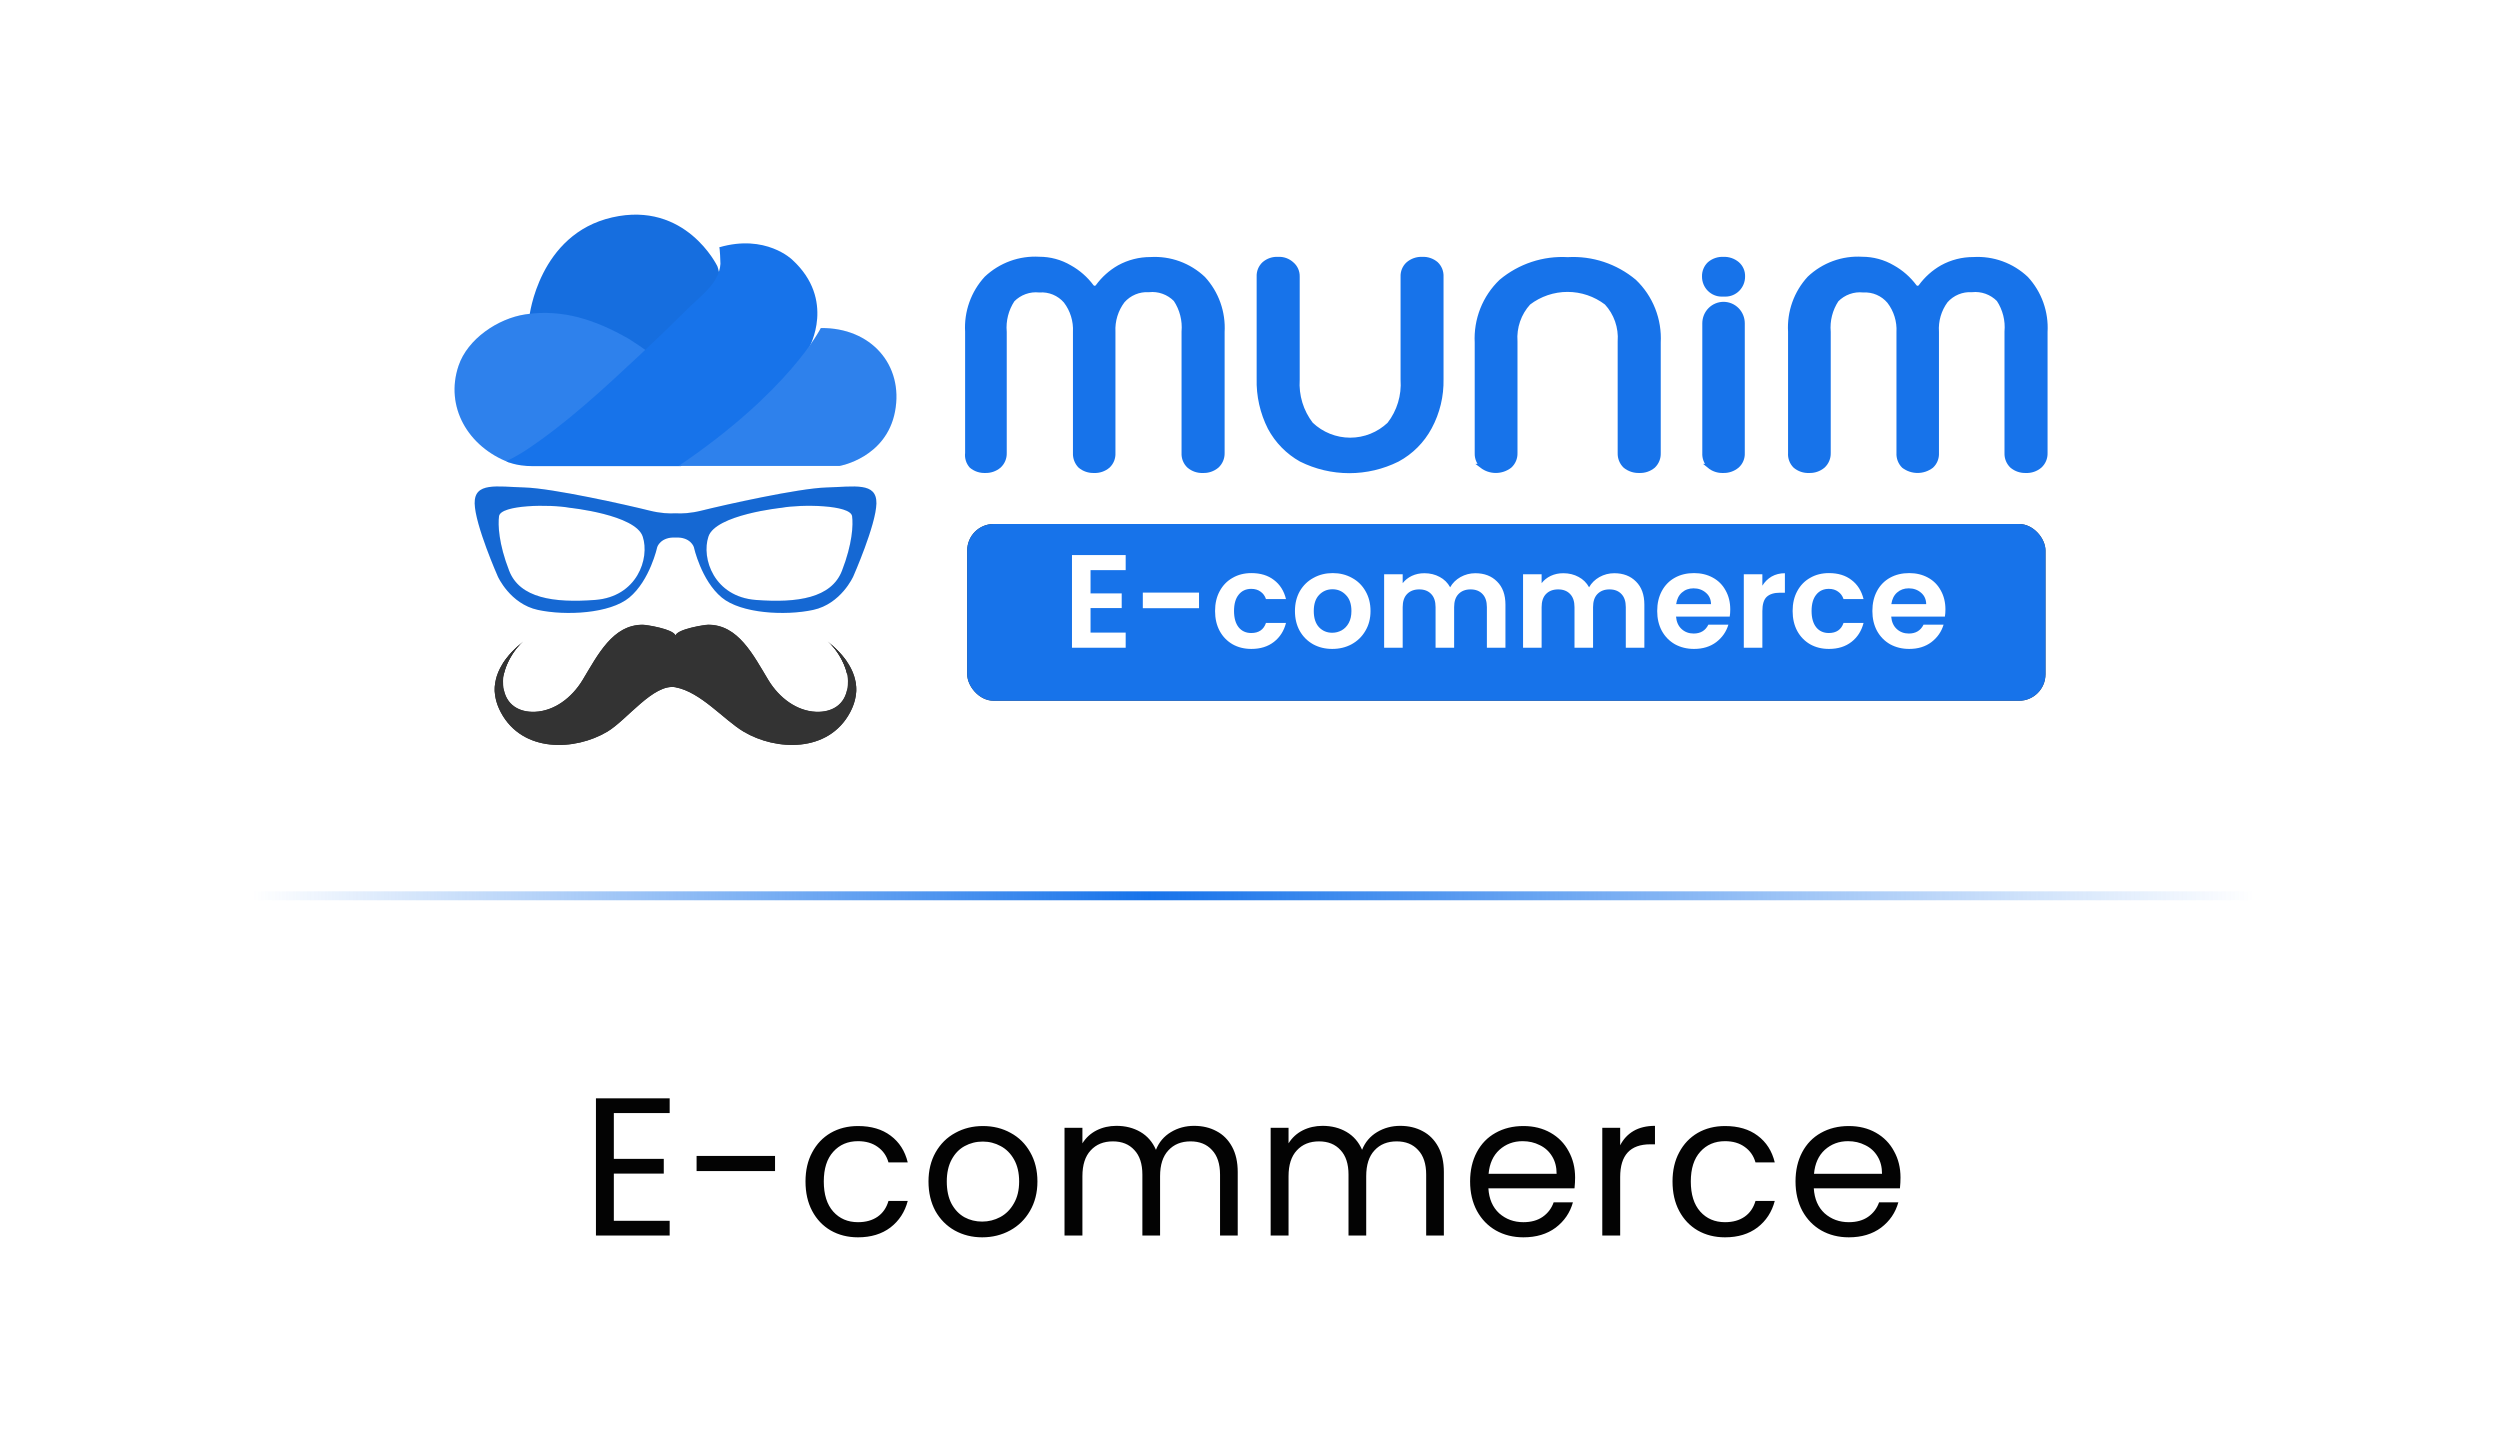 <svg width="198" height="115" viewBox="0 0 198 115" fill="none" xmlns="http://www.w3.org/2000/svg">
<g filter="url(#filter0_d_4120_11514)">
<rect x="3" y="3" width="192" height="109" rx="10.617" fill="white"/>
</g>
<path d="M65.551 50.809C66.307 51.423 67.143 52.833 67.156 53.935C67.177 55.726 65.992 56.441 64.627 56.383C63.107 56.319 61.716 55.292 60.848 53.856C59.645 51.861 58.46 49.479 56.085 49.488C55.815 49.489 53.695 49.816 53.497 50.331C53.3 49.816 51.179 49.489 50.91 49.488C48.535 49.479 47.35 51.861 46.147 53.856C45.281 55.292 43.888 56.319 42.369 56.383C41.004 56.439 39.819 55.724 39.841 53.935C39.852 52.834 40.688 51.423 41.446 50.809C39.786 52.155 38.409 54.067 39.672 56.429C41.389 59.64 45.543 59.471 48.102 57.946C49.652 57.022 51.758 54.123 53.497 54.429C53.497 54.431 53.497 54.433 53.497 54.433C55.495 54.801 57.332 57.015 58.893 57.945C61.452 59.47 65.606 59.639 67.323 56.428C68.587 54.067 67.21 52.155 65.551 50.809Z" fill="#333333"/>
<path d="M67.076 53.312C67.438 53.841 67.697 54.418 67.783 55.042C68.02 53.304 66.875 51.869 65.55 50.794C66.172 51.298 66.848 52.344 67.076 53.312Z" fill="#333333"/>
<path d="M39.92 53.312C40.147 52.344 40.822 51.299 41.446 50.794C40.119 51.869 38.976 53.306 39.213 55.044C39.299 54.42 39.558 53.841 39.92 53.312Z" fill="#333333"/>
<path d="M39.875 54.457C39.853 54.587 39.84 54.716 39.839 54.841C39.817 56.631 41.002 57.346 42.368 57.29C43.888 57.226 45.279 56.199 46.145 54.763C47.349 52.77 48.534 50.386 50.908 50.395C51.178 50.396 53.298 50.723 53.496 51.238C53.694 50.723 55.814 50.396 56.084 50.395C58.458 50.386 59.643 52.768 60.847 54.763C61.713 56.199 63.105 57.226 64.625 57.29C65.991 57.346 67.176 56.631 67.154 54.841C67.153 54.716 67.14 54.587 67.118 54.457C66.917 55.852 65.844 56.42 64.625 56.369C63.105 56.305 61.714 55.278 60.847 53.842C59.643 51.849 58.458 49.466 56.084 49.474C55.814 49.476 53.694 49.802 53.496 50.317C53.3 49.803 51.179 49.477 50.909 49.476C48.535 49.467 47.35 51.849 46.146 53.844C45.28 55.279 43.888 56.306 42.369 56.37C41.15 56.42 40.076 55.852 39.875 54.457Z" fill="#333333"/>
<path d="M65.551 50.809C66.184 51.324 66.873 52.398 67.086 53.381C67.105 53.234 67.117 53.079 67.114 52.913C67.112 52.739 67.086 52.556 67.047 52.368C66.642 51.787 66.112 51.265 65.551 50.809Z" fill="#333333"/>
<path d="M39.832 52.54C39.812 52.668 39.798 52.792 39.797 52.913C39.794 53.174 39.819 53.41 39.864 53.625C40.005 52.581 40.755 51.367 41.443 50.809C40.828 51.31 40.25 51.889 39.832 52.54Z" fill="#333333"/>
<path d="M67.753 53.956C67.701 54.418 67.552 54.902 67.282 55.406C65.565 58.616 61.411 58.447 58.852 56.922C57.293 55.993 55.456 53.778 53.457 53.411C53.457 53.411 53.457 53.408 53.457 53.407C51.718 53.1 49.612 56 48.062 56.924C45.501 58.447 41.349 58.618 39.631 55.407C39.413 55 39.275 54.605 39.203 54.225C39.124 54.908 39.252 55.644 39.673 56.43C41.391 59.64 45.544 59.472 48.103 57.947C49.652 57.023 51.758 54.123 53.497 54.429C53.497 54.431 53.497 54.433 53.497 54.433C55.496 54.801 57.334 57.015 58.893 57.945C61.452 59.47 65.606 59.639 67.323 56.428C67.799 55.538 67.9 54.713 67.753 53.956Z" fill="#333333"/>
<path d="M53.504 42.572C54.688 42.515 54.949 43.315 54.949 43.315C54.949 43.315 55.527 45.968 57.166 47.326C58.697 48.594 62.18 48.78 64.397 48.306C66.614 47.831 67.579 45.652 67.579 45.652C67.579 45.652 69.379 41.576 69.411 39.871C69.443 38.165 67.675 38.545 65.458 38.608C63.241 38.67 57.33 39.997 55.561 40.44C54.69 40.657 53.99 40.685 53.504 40.653C53.019 40.683 52.318 40.657 51.446 40.44C49.68 39.997 43.767 38.67 41.548 38.608C39.331 38.543 37.562 38.165 37.594 39.871C37.626 41.578 39.426 45.652 39.426 45.652C39.426 45.652 40.391 47.831 42.608 48.306C44.825 48.78 48.31 48.596 49.839 47.326C51.478 45.968 52.056 43.315 52.056 43.315C52.056 43.315 52.32 42.515 53.504 42.572ZM66.682 45.209C65.847 47.357 63.179 47.769 59.868 47.516C56.558 47.263 55.529 44.23 56.108 42.493C56.686 40.757 61.893 40.218 61.893 40.218C63.436 39.934 67.358 39.965 67.486 40.883C67.579 41.541 67.517 43.062 66.682 45.209ZM39.524 40.881C39.652 39.964 43.573 39.932 45.116 40.216C45.116 40.216 50.324 40.753 50.902 42.492C51.48 44.23 50.452 47.261 47.142 47.514C43.83 47.769 41.163 47.357 40.328 45.209C39.49 43.062 39.43 41.541 39.524 40.881Z" fill="#1773EA"/>
<path d="M53.504 42.572C54.688 42.515 54.949 43.315 54.949 43.315C54.949 43.315 55.527 45.968 57.166 47.326C58.697 48.594 62.18 48.78 64.397 48.306C66.614 47.831 67.579 45.652 67.579 45.652C67.579 45.652 69.379 41.576 69.411 39.871C69.443 38.165 67.675 38.545 65.458 38.608C63.241 38.67 57.33 39.997 55.561 40.44C54.69 40.657 53.99 40.685 53.504 40.653C53.019 40.683 52.318 40.657 51.446 40.44C49.68 39.997 43.767 38.67 41.548 38.608C39.331 38.543 37.562 38.165 37.594 39.871C37.626 41.578 39.426 45.652 39.426 45.652C39.426 45.652 40.391 47.831 42.608 48.306C44.825 48.78 48.31 48.596 49.839 47.326C51.478 45.968 52.056 43.315 52.056 43.315C52.056 43.315 52.32 42.515 53.504 42.572ZM66.682 45.209C65.847 47.357 63.179 47.769 59.868 47.516C56.558 47.263 55.529 44.23 56.108 42.493C56.686 40.757 61.893 40.218 61.893 40.218C63.436 39.934 67.358 39.965 67.486 40.883C67.579 41.541 67.517 43.062 66.682 45.209ZM39.524 40.881C39.652 39.964 43.573 39.932 45.116 40.216C45.116 40.216 50.324 40.753 50.902 42.492C51.48 44.23 50.452 47.261 47.142 47.514C43.83 47.769 41.163 47.357 40.328 45.209C39.49 43.062 39.43 41.541 39.524 40.881Z" fill="black" fill-opacity="0.1"/>
<path d="M41.93 25.055C41.93 25.055 42.665 18.538 48.494 17.216C54.322 15.894 56.813 21.084 56.813 21.084C56.813 21.084 57.111 21.818 57.211 23.581C57.211 23.581 52.977 28.575 51.682 29.603C51.682 29.603 47.484 26.254 41.93 25.055Z" fill="#1773EA"/>
<path d="M41.93 25.055C41.93 25.055 42.665 18.538 48.494 17.216C54.322 15.894 56.813 21.084 56.813 21.084C56.813 21.084 57.111 21.818 57.211 23.581C57.211 23.581 52.977 28.575 51.682 29.603C51.682 29.603 47.484 26.254 41.93 25.055Z" fill="black" fill-opacity="0.05"/>
<path d="M51.382 27.96C51.45 27.885 49.824 26.849 49.743 26.804C47.18 25.347 44.557 24.447 41.594 24.9C39.438 25.229 37.032 26.839 36.316 28.969C35.22 32.225 37.079 35.395 40.324 36.627C40.324 36.627 48.045 31.681 51.382 27.96Z" fill="#1773EA"/>
<path d="M51.382 27.96C51.45 27.885 49.824 26.849 49.743 26.804C47.18 25.347 44.557 24.447 41.594 24.9C39.438 25.229 37.032 26.839 36.316 28.969C35.22 32.225 37.079 35.395 40.324 36.627C40.324 36.627 48.045 31.681 51.382 27.96Z" fill="white" fill-opacity="0.1"/>
<path d="M56.962 19.587C57.015 19.572 57.063 20.821 57.059 20.896C56.965 22.42 55.518 23.412 54.522 24.403C53.242 25.677 51.939 26.93 50.619 28.164C47.81 30.788 44.933 33.466 41.719 35.612C41.222 35.944 40.639 36.267 40.102 36.533C40.102 36.533 40.799 36.92 42.217 36.92H53.923C53.923 36.92 61.445 31.779 64.085 27.519C64.085 27.519 66.227 23.749 62.74 20.566C62.74 20.566 60.648 18.51 56.962 19.587Z" fill="#1773EA"/>
<path d="M65.008 25.982C65.008 25.982 62.517 30.977 53.75 36.901H66.502C66.502 36.901 70.189 36.265 70.886 32.592C71.583 28.92 68.993 25.933 65.008 25.982Z" fill="#1773EA"/>
<path d="M65.008 25.982C65.008 25.982 62.517 30.977 53.75 36.901H66.502C66.502 36.901 70.189 36.265 70.886 32.592C71.583 28.92 68.993 25.933 65.008 25.982Z" fill="white" fill-opacity="0.1"/>
<path fill-rule="evenodd" clip-rule="evenodd" d="M76.928 36.911C77.237 37.169 77.629 37.302 78.029 37.285C78.426 37.298 78.814 37.166 79.122 36.911C79.265 36.782 79.378 36.623 79.454 36.445C79.529 36.267 79.565 36.075 79.559 35.881V26.292C79.48 25.396 79.706 24.5 80.2 23.752C80.474 23.473 80.807 23.259 81.173 23.127C81.54 22.995 81.931 22.948 82.318 22.989C82.707 22.96 83.098 23.023 83.459 23.172C83.82 23.322 84.142 23.554 84.399 23.851C84.931 24.548 85.198 25.414 85.153 26.292V35.881C85.144 36.071 85.174 36.26 85.242 36.438C85.309 36.615 85.412 36.776 85.545 36.911C85.856 37.169 86.251 37.302 86.653 37.285C87.053 37.303 87.445 37.17 87.753 36.911C87.893 36.781 88.003 36.621 88.075 36.443C88.146 36.265 88.178 36.073 88.168 35.881V26.292C88.122 25.407 88.39 24.533 88.922 23.828C89.18 23.536 89.499 23.307 89.857 23.158C90.215 23.009 90.601 22.943 90.987 22.966C91.374 22.925 91.766 22.971 92.132 23.104C92.499 23.236 92.832 23.45 93.106 23.729C93.603 24.476 93.831 25.373 93.754 26.27V35.881C93.744 36.073 93.776 36.265 93.847 36.443C93.919 36.621 94.029 36.781 94.169 36.911C94.477 37.17 94.869 37.303 95.269 37.285C95.671 37.302 96.066 37.169 96.377 36.911C96.519 36.781 96.632 36.622 96.707 36.444C96.783 36.267 96.819 36.074 96.815 35.881V26.292C96.859 25.52 96.748 24.747 96.489 24.02C96.23 23.292 95.828 22.625 95.307 22.059C94.748 21.53 94.089 21.123 93.37 20.86C92.651 20.598 91.886 20.487 91.123 20.533C90.254 20.529 89.399 20.747 88.635 21.166C87.967 21.547 87.386 22.067 86.932 22.692C86.904 22.728 86.869 22.758 86.828 22.778C86.788 22.798 86.743 22.809 86.698 22.809C86.653 22.809 86.608 22.798 86.568 22.778C86.527 22.758 86.492 22.728 86.464 22.692C85.997 22.064 85.403 21.544 84.723 21.166C83.991 20.734 83.158 20.508 82.311 20.51C81.546 20.465 80.781 20.576 80.06 20.838C79.34 21.101 78.68 21.508 78.119 22.036C77.598 22.602 77.196 23.269 76.937 23.996C76.678 24.724 76.567 25.497 76.612 26.27V35.881C76.589 36.066 76.605 36.253 76.66 36.431C76.714 36.608 76.806 36.772 76.928 36.911ZM103.041 36.4C104.23 36.992 105.538 37.3 106.863 37.3C108.189 37.3 109.496 36.992 110.685 36.4C111.764 35.819 112.65 34.931 113.233 33.844C113.863 32.676 114.181 31.361 114.153 30.03V21.914C114.162 21.724 114.131 21.534 114.061 21.357C113.99 21.181 113.883 21.022 113.746 20.892C113.436 20.63 113.041 20.497 112.638 20.518C112.225 20.5 111.82 20.642 111.507 20.915C111.371 21.041 111.265 21.196 111.194 21.369C111.124 21.541 111.092 21.727 111.1 21.914V30.061C111.19 31.334 110.809 32.596 110.029 33.6C109.191 34.396 108.085 34.839 106.935 34.839C105.785 34.839 104.679 34.396 103.84 33.6C103.063 32.595 102.679 31.335 102.762 30.061V21.914C102.768 21.725 102.732 21.537 102.657 21.364C102.581 21.191 102.468 21.037 102.325 20.915C102.176 20.777 102.001 20.671 101.811 20.602C101.621 20.534 101.419 20.506 101.217 20.518C100.816 20.495 100.423 20.629 100.116 20.892C99.977 21.02 99.867 21.179 99.795 21.355C99.724 21.532 99.692 21.723 99.702 21.914V29.992C99.667 31.343 99.968 32.68 100.576 33.882C101.144 34.942 102 35.815 103.041 36.4ZM117.364 36.911C117.683 37.153 118.07 37.284 118.469 37.284C118.867 37.284 119.255 37.153 119.573 36.911C119.716 36.782 119.83 36.623 119.905 36.445C119.981 36.267 120.017 36.075 120.01 35.881V27.04C119.97 26.485 120.043 25.928 120.225 25.403C120.406 24.878 120.693 24.397 121.066 23.989C121.954 23.311 123.036 22.944 124.149 22.944C125.262 22.944 126.344 23.311 127.232 23.989C127.608 24.396 127.896 24.877 128.079 25.402C128.262 25.927 128.336 26.485 128.295 27.04V35.881C128.288 36.073 128.321 36.264 128.393 36.441C128.464 36.619 128.572 36.779 128.71 36.911C129.028 37.168 129.426 37.3 129.833 37.285C130.235 37.302 130.63 37.169 130.941 36.911C131.079 36.779 131.188 36.619 131.259 36.442C131.331 36.264 131.364 36.073 131.356 35.881V27.131C131.404 26.232 131.258 25.332 130.927 24.496C130.596 23.659 130.089 22.905 129.441 22.288C127.963 21.053 126.078 20.429 124.164 20.541C122.25 20.429 120.365 21.053 118.887 22.288C118.24 22.906 117.734 23.66 117.403 24.497C117.073 25.333 116.926 26.232 116.972 27.131V35.904C116.966 36.092 116.999 36.279 117.071 36.453C117.142 36.627 117.25 36.783 117.387 36.911H117.364ZM135.366 36.911C135.678 37.169 136.072 37.302 136.474 37.285C136.874 37.298 137.265 37.166 137.575 36.911C137.721 36.784 137.836 36.626 137.911 36.447C137.987 36.269 138.022 36.075 138.012 35.881V25.606C138.012 25.201 137.853 24.813 137.571 24.527C137.288 24.241 136.904 24.08 136.504 24.08C136.105 24.08 135.721 24.241 135.438 24.527C135.156 24.813 134.997 25.201 134.997 25.606V35.881C134.986 36.071 135.015 36.261 135.083 36.439C135.15 36.616 135.255 36.777 135.389 36.911H135.366ZM136.361 23.317C135.993 23.317 135.641 23.17 135.38 22.906C135.12 22.643 134.974 22.286 134.974 21.914C134.966 21.723 134.999 21.533 135.071 21.357C135.142 21.18 135.251 21.022 135.389 20.892C135.698 20.63 136.094 20.497 136.497 20.518C136.897 20.501 137.289 20.634 137.598 20.892C137.743 21.017 137.858 21.174 137.934 21.351C138.01 21.528 138.044 21.721 138.035 21.914C138.035 22.098 137.999 22.281 137.929 22.451C137.859 22.621 137.757 22.776 137.629 22.906C137.5 23.037 137.347 23.14 137.179 23.211C137.01 23.281 136.83 23.317 136.648 23.317H136.361ZM142.173 36.911C142.481 37.17 142.874 37.303 143.274 37.285C143.676 37.302 144.071 37.169 144.382 36.911C144.524 36.781 144.637 36.622 144.712 36.444C144.788 36.267 144.824 36.074 144.819 35.881V26.292C144.74 25.396 144.966 24.5 145.46 23.752C145.734 23.473 146.067 23.259 146.434 23.127C146.8 22.995 147.191 22.948 147.578 22.989C147.963 22.968 148.348 23.036 148.702 23.19C149.057 23.343 149.371 23.578 149.621 23.874C150.156 24.569 150.424 25.436 150.375 26.315V35.881C150.365 36.071 150.394 36.261 150.462 36.438C150.529 36.616 150.633 36.777 150.767 36.911C151.086 37.153 151.473 37.284 151.872 37.284C152.27 37.284 152.657 37.153 152.976 36.911C153.116 36.781 153.225 36.621 153.297 36.443C153.369 36.265 153.401 36.073 153.391 35.881V26.292C153.33 25.411 153.584 24.537 154.107 23.828C154.364 23.536 154.684 23.307 155.042 23.158C155.4 23.009 155.786 22.943 156.172 22.966C156.559 22.925 156.95 22.972 157.317 23.104C157.684 23.236 158.016 23.45 158.291 23.729C158.785 24.477 159.011 25.374 158.931 26.27V35.881C158.923 36.073 158.956 36.264 159.028 36.442C159.099 36.619 159.208 36.779 159.346 36.911C159.657 37.169 160.052 37.302 160.454 37.285C160.854 37.303 161.247 37.17 161.555 36.911C161.698 36.782 161.811 36.623 161.887 36.445C161.962 36.267 161.998 36.075 161.992 35.881V26.292C162.037 25.52 161.926 24.747 161.667 24.019C161.408 23.292 161.005 22.625 160.484 22.059C159.924 21.53 159.264 21.122 158.544 20.86C157.823 20.598 157.057 20.487 156.293 20.533C155.427 20.529 154.573 20.747 153.813 21.166C153.144 21.547 152.564 22.067 152.109 22.692C152.082 22.728 152.046 22.758 152.006 22.778C151.965 22.798 151.921 22.809 151.875 22.809C151.83 22.809 151.786 22.798 151.745 22.778C151.704 22.758 151.669 22.728 151.642 22.692C151.174 22.064 150.581 21.544 149.9 21.166C149.165 20.735 148.33 20.509 147.48 20.51C146.717 20.464 145.953 20.575 145.233 20.837C144.514 21.1 143.855 21.508 143.297 22.036C142.776 22.602 142.373 23.269 142.114 23.996C141.855 24.724 141.744 25.497 141.789 26.27V35.881C141.775 36.071 141.802 36.261 141.869 36.439C141.935 36.617 142.039 36.778 142.173 36.911Z" fill="#1773EA" stroke="#1773EA" stroke-width="0.35"/>
<rect x="76.602" y="41.5" width="85.4" height="14" rx="2.1" fill="#333333"/>
<rect x="76.602" y="41.5" width="85.4" height="14" rx="2.1" fill="#1773EA"/>
<path d="M86.371 45.157V46.995H88.839V48.16H86.371V50.103H89.154V51.3H84.901V43.961H89.154V45.157H86.371ZM94.963 46.932V48.171H90.511V46.932H94.963ZM96.233 48.392C96.233 47.789 96.356 47.264 96.601 46.816C96.846 46.361 97.185 46.011 97.619 45.767C98.053 45.514 98.55 45.389 99.11 45.389C99.831 45.389 100.426 45.571 100.895 45.934C101.371 46.291 101.69 46.795 101.851 47.447H100.265C100.181 47.194 100.038 46.998 99.835 46.858C99.639 46.712 99.394 46.638 99.1 46.638C98.68 46.638 98.347 46.792 98.102 47.1C97.857 47.401 97.735 47.831 97.735 48.392C97.735 48.944 97.857 49.375 98.102 49.683C98.347 49.984 98.68 50.135 99.1 50.135C99.695 50.135 100.083 49.868 100.265 49.337H101.851C101.69 49.967 101.371 50.467 100.895 50.838C100.419 51.209 99.824 51.395 99.11 51.395C98.55 51.395 98.053 51.272 97.619 51.027C97.185 50.775 96.846 50.425 96.601 49.977C96.356 49.522 96.233 48.993 96.233 48.392ZM105.511 51.395C104.951 51.395 104.447 51.272 103.999 51.027C103.551 50.775 103.197 50.422 102.938 49.967C102.686 49.511 102.56 48.986 102.56 48.392C102.56 47.797 102.69 47.272 102.949 46.816C103.215 46.361 103.575 46.011 104.03 45.767C104.485 45.514 104.993 45.389 105.553 45.389C106.113 45.389 106.62 45.514 107.075 45.767C107.53 46.011 107.887 46.361 108.146 46.816C108.412 47.272 108.545 47.797 108.545 48.392C108.545 48.986 108.409 49.511 108.136 49.967C107.87 50.422 107.506 50.775 107.044 51.027C106.589 51.272 106.078 51.395 105.511 51.395ZM105.511 50.114C105.777 50.114 106.025 50.05 106.256 49.925C106.494 49.791 106.683 49.596 106.823 49.337C106.963 49.078 107.033 48.763 107.033 48.392C107.033 47.839 106.886 47.415 106.592 47.121C106.305 46.82 105.952 46.669 105.532 46.669C105.112 46.669 104.758 46.82 104.471 47.121C104.191 47.415 104.051 47.839 104.051 48.392C104.051 48.944 104.188 49.371 104.461 49.672C104.741 49.967 105.091 50.114 105.511 50.114ZM116.847 45.399C117.561 45.399 118.135 45.62 118.569 46.06C119.01 46.495 119.231 47.103 119.231 47.888V51.3H117.761V48.087C117.761 47.632 117.645 47.285 117.414 47.047C117.183 46.803 116.868 46.68 116.469 46.68C116.07 46.68 115.752 46.803 115.514 47.047C115.283 47.285 115.167 47.632 115.167 48.087V51.3H113.697V48.087C113.697 47.632 113.582 47.285 113.351 47.047C113.12 46.803 112.805 46.68 112.406 46.68C112 46.68 111.678 46.803 111.44 47.047C111.209 47.285 111.093 47.632 111.093 48.087V51.3H109.623V45.483H111.093V46.187C111.282 45.941 111.524 45.749 111.818 45.609C112.119 45.469 112.448 45.399 112.805 45.399C113.26 45.399 113.666 45.497 114.023 45.693C114.38 45.882 114.656 46.155 114.852 46.512C115.041 46.176 115.314 45.907 115.671 45.703C116.035 45.501 116.427 45.399 116.847 45.399ZM127.85 45.399C128.564 45.399 129.138 45.62 129.572 46.06C130.013 46.495 130.233 47.103 130.233 47.888V51.3H128.763V48.087C128.763 47.632 128.648 47.285 128.417 47.047C128.186 46.803 127.871 46.68 127.472 46.68C127.073 46.68 126.754 46.803 126.516 47.047C126.285 47.285 126.17 47.632 126.17 48.087V51.3H124.7V48.087C124.7 47.632 124.584 47.285 124.353 47.047C124.122 46.803 123.807 46.68 123.408 46.68C123.002 46.68 122.68 46.803 122.442 47.047C122.211 47.285 122.096 47.632 122.096 48.087V51.3H120.626V45.483H122.096V46.187C122.285 45.941 122.526 45.749 122.82 45.609C123.121 45.469 123.45 45.399 123.807 45.399C124.262 45.399 124.668 45.497 125.025 45.693C125.382 45.882 125.659 46.155 125.855 46.512C126.044 46.176 126.317 45.907 126.674 45.703C127.038 45.501 127.43 45.399 127.85 45.399ZM137.036 48.266C137.036 48.475 137.022 48.664 136.994 48.833H132.741C132.776 49.252 132.923 49.581 133.182 49.819C133.441 50.057 133.76 50.176 134.138 50.176C134.684 50.176 135.072 49.942 135.303 49.473H136.889C136.721 50.033 136.399 50.495 135.923 50.859C135.447 51.216 134.862 51.395 134.169 51.395C133.609 51.395 133.105 51.272 132.657 51.027C132.216 50.775 131.87 50.422 131.618 49.967C131.373 49.511 131.25 48.986 131.25 48.392C131.25 47.789 131.373 47.261 131.618 46.806C131.863 46.351 132.206 46.001 132.647 45.756C133.088 45.511 133.595 45.389 134.169 45.389C134.722 45.389 135.216 45.508 135.65 45.745C136.091 45.983 136.43 46.323 136.668 46.764C136.913 47.198 137.036 47.699 137.036 48.266ZM135.513 47.846C135.506 47.468 135.37 47.166 135.104 46.943C134.838 46.712 134.512 46.596 134.127 46.596C133.763 46.596 133.455 46.708 133.203 46.932C132.958 47.149 132.808 47.453 132.752 47.846H135.513ZM139.579 46.386C139.768 46.078 140.013 45.837 140.314 45.661C140.622 45.486 140.972 45.399 141.364 45.399V46.943H140.975C140.513 46.943 140.163 47.051 139.925 47.268C139.694 47.485 139.579 47.863 139.579 48.402V51.3H138.109V45.483H139.579V46.386ZM141.976 48.392C141.976 47.789 142.098 47.264 142.343 46.816C142.588 46.361 142.928 46.011 143.362 45.767C143.796 45.514 144.293 45.389 144.853 45.389C145.574 45.389 146.169 45.571 146.638 45.934C147.114 46.291 147.432 46.795 147.593 47.447H146.008C145.924 47.194 145.78 46.998 145.577 46.858C145.381 46.712 145.136 46.638 144.842 46.638C144.422 46.638 144.09 46.792 143.845 47.1C143.6 47.401 143.477 47.831 143.477 48.392C143.477 48.944 143.6 49.375 143.845 49.683C144.09 49.984 144.422 50.135 144.842 50.135C145.437 50.135 145.826 49.868 146.008 49.337H147.593C147.432 49.967 147.114 50.467 146.638 50.838C146.162 51.209 145.567 51.395 144.853 51.395C144.293 51.395 143.796 51.272 143.362 51.027C142.928 50.775 142.588 50.425 142.343 49.977C142.098 49.522 141.976 48.993 141.976 48.392ZM154.078 48.266C154.078 48.475 154.064 48.664 154.036 48.833H149.783C149.818 49.252 149.965 49.581 150.224 49.819C150.483 50.057 150.802 50.176 151.18 50.176C151.726 50.176 152.114 49.942 152.345 49.473H153.931C153.763 50.033 153.441 50.495 152.965 50.859C152.489 51.216 151.904 51.395 151.211 51.395C150.651 51.395 150.147 51.272 149.699 51.027C149.258 50.775 148.912 50.422 148.66 49.967C148.415 49.511 148.292 48.986 148.292 48.392C148.292 47.789 148.415 47.261 148.66 46.806C148.905 46.351 149.248 46.001 149.689 45.756C150.13 45.511 150.637 45.389 151.211 45.389C151.764 45.389 152.258 45.508 152.692 45.745C153.133 45.983 153.472 46.323 153.71 46.764C153.955 47.198 154.078 47.699 154.078 48.266ZM152.555 47.846C152.548 47.468 152.412 47.166 152.146 46.943C151.88 46.712 151.554 46.596 151.169 46.596C150.805 46.596 150.497 46.708 150.245 46.932C150 47.149 149.85 47.453 149.794 47.846H152.555Z" fill="white"/>
<path d="M20 70.947L178.545 70.947" stroke="url(#paint0_linear_4120_11514)" stroke-width="0.708"/>
<path d="M48.616 88.154V91.783H52.571V92.951H48.616V96.688H53.038V97.856H47.199V86.987H53.038V88.154H48.616ZM61.383 91.549V92.748H55.17V91.549H61.383ZM63.796 93.573C63.796 92.691 63.972 91.923 64.325 91.269C64.678 90.604 65.166 90.091 65.789 89.727C66.422 89.364 67.144 89.182 67.953 89.182C69.002 89.182 69.863 89.436 70.538 89.945C71.223 90.454 71.675 91.16 71.893 92.063H70.367C70.222 91.544 69.936 91.134 69.51 90.833C69.095 90.532 68.576 90.381 67.953 90.381C67.144 90.381 66.49 90.662 65.991 91.222C65.493 91.772 65.244 92.556 65.244 93.573C65.244 94.601 65.493 95.395 65.991 95.956C66.49 96.516 67.144 96.797 67.953 96.797C68.576 96.797 69.095 96.651 69.51 96.361C69.926 96.07 70.211 95.655 70.367 95.115H71.893C71.664 95.987 71.208 96.688 70.522 97.217C69.837 97.736 68.981 97.996 67.953 97.996C67.144 97.996 66.422 97.814 65.789 97.451C65.166 97.087 64.678 96.573 64.325 95.909C63.972 95.245 63.796 94.466 63.796 93.573ZM77.788 97.996C76.989 97.996 76.262 97.814 75.608 97.451C74.965 97.087 74.456 96.573 74.082 95.909C73.719 95.234 73.537 94.456 73.537 93.573C73.537 92.701 73.724 91.933 74.098 91.269C74.482 90.594 75.001 90.08 75.655 89.727C76.309 89.364 77.041 89.182 77.85 89.182C78.66 89.182 79.392 89.364 80.046 89.727C80.7 90.08 81.214 90.589 81.588 91.253C81.972 91.918 82.164 92.691 82.164 93.573C82.164 94.456 81.966 95.234 81.572 95.909C81.188 96.573 80.664 97.087 79.999 97.451C79.335 97.814 78.598 97.996 77.788 97.996ZM77.788 96.75C78.297 96.75 78.774 96.63 79.221 96.392C79.667 96.153 80.025 95.795 80.295 95.317C80.576 94.84 80.716 94.258 80.716 93.573C80.716 92.888 80.581 92.307 80.311 91.829C80.041 91.352 79.688 90.999 79.252 90.77C78.816 90.532 78.344 90.412 77.835 90.412C77.316 90.412 76.838 90.532 76.402 90.77C75.977 90.999 75.634 91.352 75.375 91.829C75.115 92.307 74.985 92.888 74.985 93.573C74.985 94.269 75.11 94.855 75.359 95.333C75.619 95.81 75.961 96.169 76.387 96.407C76.812 96.636 77.279 96.75 77.788 96.75ZM94.572 89.167C95.236 89.167 95.828 89.307 96.347 89.587C96.866 89.857 97.276 90.267 97.577 90.817C97.878 91.367 98.028 92.037 98.028 92.826V97.856H96.627V93.028C96.627 92.177 96.414 91.528 95.989 91.082C95.573 90.625 95.008 90.397 94.291 90.397C93.554 90.397 92.968 90.635 92.532 91.113C92.096 91.58 91.878 92.26 91.878 93.153V97.856H90.476V93.028C90.476 92.177 90.263 91.528 89.838 91.082C89.423 90.625 88.857 90.397 88.141 90.397C87.403 90.397 86.817 90.635 86.381 91.113C85.945 91.58 85.727 92.26 85.727 93.153V97.856H84.31V89.322H85.727V90.552C86.007 90.106 86.381 89.763 86.848 89.525C87.326 89.286 87.85 89.167 88.421 89.167C89.137 89.167 89.77 89.328 90.321 89.649C90.871 89.971 91.281 90.444 91.551 91.066C91.79 90.464 92.184 89.997 92.734 89.665C93.284 89.333 93.897 89.167 94.572 89.167ZM110.897 89.167C111.562 89.167 112.154 89.307 112.673 89.587C113.192 89.857 113.602 90.267 113.903 90.817C114.204 91.367 114.354 92.037 114.354 92.826V97.856H112.953V93.028C112.953 92.177 112.74 91.528 112.314 91.082C111.899 90.625 111.333 90.397 110.617 90.397C109.88 90.397 109.294 90.635 108.858 91.113C108.422 91.58 108.204 92.26 108.204 93.153V97.856H106.802V93.028C106.802 92.177 106.589 91.528 106.164 91.082C105.749 90.625 105.183 90.397 104.466 90.397C103.729 90.397 103.143 90.635 102.707 91.113C102.271 91.58 102.053 92.26 102.053 93.153V97.856H100.636V89.322H102.053V90.552C102.333 90.106 102.707 89.763 103.174 89.525C103.652 89.286 104.176 89.167 104.747 89.167C105.463 89.167 106.096 89.328 106.646 89.649C107.197 89.971 107.607 90.444 107.877 91.066C108.115 90.464 108.51 89.997 109.06 89.665C109.61 89.333 110.223 89.167 110.897 89.167ZM124.748 93.262C124.748 93.532 124.732 93.817 124.701 94.118H117.881C117.932 94.959 118.218 95.618 118.737 96.096C119.266 96.563 119.905 96.797 120.652 96.797C121.265 96.797 121.773 96.656 122.178 96.376C122.594 96.085 122.884 95.701 123.05 95.224H124.576C124.348 96.044 123.891 96.714 123.206 97.233C122.521 97.741 121.67 97.996 120.652 97.996C119.843 97.996 119.116 97.814 118.472 97.451C117.839 97.087 117.341 96.573 116.977 95.909C116.614 95.234 116.432 94.456 116.432 93.573C116.432 92.691 116.609 91.918 116.962 91.253C117.315 90.589 117.808 90.08 118.441 89.727C119.085 89.364 119.822 89.182 120.652 89.182C121.462 89.182 122.178 89.359 122.801 89.712C123.424 90.065 123.902 90.552 124.234 91.175C124.576 91.788 124.748 92.483 124.748 93.262ZM123.284 92.966C123.284 92.426 123.164 91.964 122.926 91.58C122.687 91.186 122.36 90.89 121.945 90.693C121.54 90.485 121.088 90.381 120.59 90.381C119.874 90.381 119.261 90.61 118.753 91.066C118.254 91.523 117.969 92.156 117.896 92.966H123.284ZM128.318 90.708C128.567 90.22 128.92 89.841 129.377 89.572C129.844 89.302 130.41 89.167 131.074 89.167V90.63H130.701C129.112 90.63 128.318 91.492 128.318 93.215V97.856H126.901V89.322H128.318V90.708ZM132.464 93.573C132.464 92.691 132.64 91.923 132.993 91.269C133.346 90.604 133.834 90.091 134.457 89.727C135.09 89.364 135.812 89.182 136.621 89.182C137.67 89.182 138.531 89.436 139.206 89.945C139.891 90.454 140.343 91.16 140.561 92.063H139.035C138.889 91.544 138.604 91.134 138.178 90.833C137.763 90.532 137.244 90.381 136.621 90.381C135.812 90.381 135.158 90.662 134.659 91.222C134.161 91.772 133.912 92.556 133.912 93.573C133.912 94.601 134.161 95.395 134.659 95.956C135.158 96.516 135.812 96.797 136.621 96.797C137.244 96.797 137.763 96.651 138.178 96.361C138.594 96.07 138.879 95.655 139.035 95.115H140.561C140.332 95.987 139.876 96.688 139.191 97.217C138.505 97.736 137.649 97.996 136.621 97.996C135.812 97.996 135.09 97.814 134.457 97.451C133.834 97.087 133.346 96.573 132.993 95.909C132.64 95.245 132.464 94.466 132.464 93.573ZM150.52 93.262C150.52 93.532 150.505 93.817 150.474 94.118H143.653C143.705 94.959 143.991 95.618 144.51 96.096C145.039 96.563 145.678 96.797 146.425 96.797C147.038 96.797 147.546 96.656 147.951 96.376C148.366 96.085 148.657 95.701 148.823 95.224H150.349C150.121 96.044 149.664 96.714 148.979 97.233C148.294 97.741 147.442 97.996 146.425 97.996C145.615 97.996 144.889 97.814 144.245 97.451C143.612 97.087 143.114 96.573 142.75 95.909C142.387 95.234 142.205 94.456 142.205 93.573C142.205 92.691 142.382 91.918 142.735 91.253C143.088 90.589 143.581 90.08 144.214 89.727C144.858 89.364 145.595 89.182 146.425 89.182C147.235 89.182 147.951 89.359 148.574 89.712C149.197 90.065 149.674 90.552 150.006 91.175C150.349 91.788 150.52 92.483 150.52 93.262ZM149.057 92.966C149.057 92.426 148.937 91.964 148.698 91.58C148.46 91.186 148.133 90.89 147.717 90.693C147.313 90.485 146.861 90.381 146.363 90.381C145.646 90.381 145.034 90.61 144.525 91.066C144.027 91.523 143.742 92.156 143.669 92.966H149.057Z" fill="#030303"/>
<defs>
<filter id="filter0_d_4120_11514" x="0.169" y="0.169" width="197.662" height="114.662" filterUnits="userSpaceOnUse" color-interpolation-filters="sRGB">
<feFlood flood-opacity="0" result="BackgroundImageFix"/>
<feColorMatrix in="SourceAlpha" type="matrix" values="0 0 0 0 0 0 0 0 0 0 0 0 0 0 0 0 0 0 127 0" result="hardAlpha"/>
<feOffset/>
<feGaussianBlur stdDeviation="1.416"/>
<feComposite in2="hardAlpha" operator="out"/>
<feColorMatrix type="matrix" values="0 0 0 0 0 0 0 0 0 0 0 0 0 0 0 0 0 0 0.1 0"/>
<feBlend mode="normal" in2="BackgroundImageFix" result="effect1_dropShadow_4120_11514"/>
<feBlend mode="normal" in="SourceGraphic" in2="effect1_dropShadow_4120_11514" result="shape"/>
</filter>
<linearGradient id="paint0_linear_4120_11514" x1="178.545" y1="71.946" x2="20" y2="71.946" gradientUnits="userSpaceOnUse">
<stop stop-color="#1773EA" stop-opacity="0"/>
<stop offset="0.552" stop-color="#1773EA"/>
<stop offset="1" stop-color="#1773EA" stop-opacity="0"/>
</linearGradient>
</defs>
</svg>
